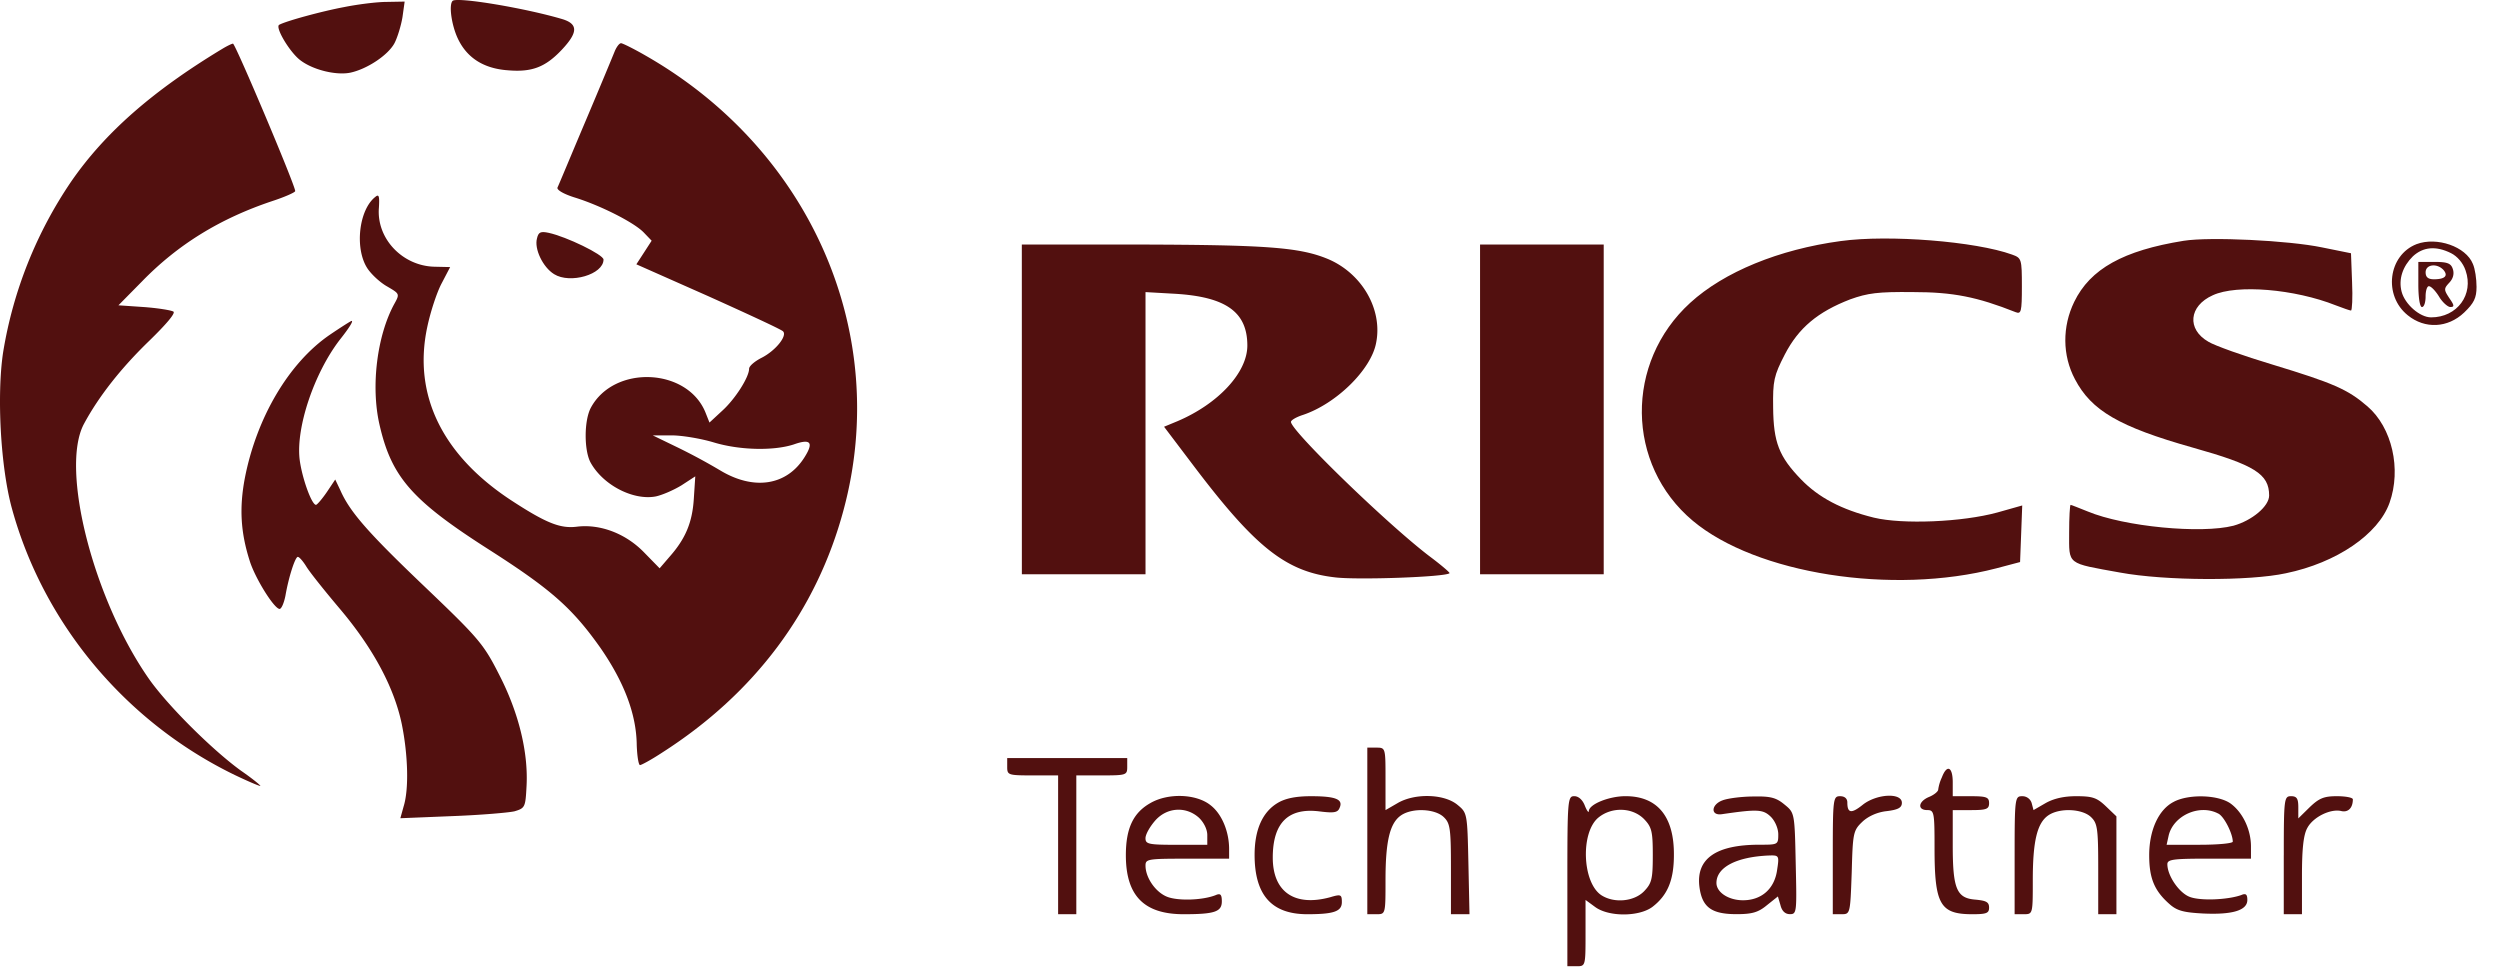 <svg width="93" height="36" viewBox="0 0 93 36" fill="none" xmlns="http://www.w3.org/2000/svg">
  <path d="M16.838.033c-.149.142-.04.903.19 1.394.338.723.96 1.123 1.866 1.188.893.077 1.394-.117 2.003-.762.608-.646.608-.955.04-1.136-1.38-.413-3.937-.84-4.1-.684m-4.043.232c-.825.155-2.151.516-2.408.658-.162.09.392 1.02.785 1.317.473.362 1.326.568 1.853.465.622-.13 1.407-.646 1.65-1.097.109-.207.244-.646.298-.969l.081-.58-.663.012c-.365 0-1.082.09-1.596.194M8.248 1.83C5.664 3.392 3.905 4.94 2.661 6.735A15.8 15.8 0 0 0 .117 13.1c-.243 1.6-.094 4.286.325 5.81 1.177 4.299 4.248 7.965 8.307 9.927.46.22.879.4.933.4.04 0-.27-.258-.717-.567-1.055-.762-2.706-2.402-3.41-3.396-2.069-2.943-3.327-7.823-2.434-9.501.554-1.033 1.393-2.092 2.435-3.099.636-.62.987-1.033.893-1.084-.095-.052-.582-.13-1.096-.168l-.947-.065.866-.878c1.353-1.394 2.922-2.35 4.843-2.995.474-.155.852-.322.866-.374.027-.155-2.232-5.5-2.314-5.487-.04 0-.23.09-.419.207m14.626.062c-.067.168-.554 1.343-1.095 2.62-.542 1.279-1.002 2.39-1.042 2.467-.027.09.243.245.663.374.947.297 2.178.917 2.543 1.291l.298.31-.284.439-.285.439 2.68 1.188c1.46.658 2.718 1.239 2.773 1.303.175.155-.257.71-.785.982-.257.129-.474.31-.474.413 0 .31-.514 1.123-1 1.562l-.474.439-.149-.375c-.676-1.665-3.396-1.781-4.262-.18-.257.477-.257 1.588-.013 2.04.46.838 1.583 1.42 2.422 1.264.243-.051.662-.232.96-.413l.514-.335-.054.826c-.054.89-.311 1.498-.906 2.169l-.366.426-.581-.594c-.677-.697-1.624-1.059-2.49-.955-.608.077-1.122-.116-2.394-.943-2.611-1.69-3.72-3.95-3.18-6.48.122-.582.366-1.317.542-1.64l.31-.594-.58-.013c-1.191-.026-2.165-1.046-2.07-2.195.026-.439 0-.516-.136-.4-.609.478-.771 1.91-.298 2.647.15.232.487.542.744.684.46.271.474.271.257.658-.636 1.175-.866 3.034-.554 4.441.446 1.989 1.204 2.853 4.099 4.7 2.3 1.471 3.084 2.168 4.126 3.64.893 1.291 1.34 2.479 1.353 3.615.014.413.068.749.122.749s.433-.207.825-.465c3.45-2.207 5.75-5.293 6.75-9.037 1.76-6.545-1.217-13.375-7.359-16.886-.446-.258-.866-.465-.92-.465-.067 0-.162.13-.23.284m3.667 14.563c.974.297 2.245.322 2.99.077.622-.22.744-.077.405.465-.663 1.071-1.894 1.265-3.165.49a22 22 0 0 0-1.61-.865l-.88-.426h.704c.379 0 1.082.117 1.556.259" fill="#52100F"/>
  <path d="M19.976 8.868c-.108.387.216 1.071.636 1.33.595.374 1.839.012 1.839-.543 0-.18-1.38-.852-2.042-.994-.298-.064-.38-.026-.433.207m48.501.099c-2.3.31-4.343 1.149-5.6 2.297-2.436 2.221-2.396 6.017.094 8.108 2.354 1.975 7.427 2.776 11.296 1.769l.88-.233.04-1.045.04-1.06-.92.26c-1.311.36-3.53.451-4.599.193-1.204-.297-2.056-.749-2.706-1.42-.825-.852-1.028-1.382-1.041-2.673-.014-.994.027-1.187.433-1.975.514-.994 1.23-1.588 2.435-2.053.65-.232 1.028-.284 2.327-.27 1.501 0 2.394.18 3.828.748.203.078.23-.013.23-.955 0-1.033-.013-1.059-.365-1.188-1.353-.49-4.586-.749-6.372-.503m12.757-.01c-2.246.361-3.477 1.045-4.073 2.272-.446.917-.446 1.988.028 2.879.608 1.162 1.636 1.768 4.383 2.543 2.3.646 2.84.981 2.84 1.782 0 .4-.635.93-1.325 1.123-1.204.31-4.059.038-5.425-.53-.325-.129-.609-.245-.636-.245s-.054.465-.054 1.033c0 1.213-.108 1.123 1.894 1.485 1.678.31 4.816.322 6.17.026 1.88-.388 3.436-1.446 3.855-2.621.446-1.253.095-2.802-.825-3.59-.731-.632-1.272-.864-3.518-1.548-1.082-.323-2.165-.71-2.395-.853-.811-.464-.73-1.33.163-1.73.893-.413 3.044-.232 4.573.375.27.103.527.194.568.194s.067-.478.04-1.059l-.04-1.072-1.082-.219c-1.245-.258-4.154-.4-5.141-.245m8.661.125c-1.055.413-1.245 1.91-.325 2.647.636.516 1.488.477 2.097-.103.365-.35.46-.543.46-.956 0-.297-.055-.671-.136-.852-.257-.645-1.339-1.02-2.096-.736m1.285.336c.23.116.446.361.54.645.312.891-.31 1.743-1.284 1.743-.42 0-.974-.49-1.096-.955s.04-.943.42-1.317c.378-.348.852-.4 1.42-.116" fill="#52100F"/>
  <path d="M89.962 10.582c0 .478.054.84.135.84s.135-.181.135-.388c0-.22.054-.387.122-.387.081 0 .243.168.379.387.121.207.324.387.419.387.162 0 .149-.064-.04-.335-.203-.31-.203-.349 0-.568.148-.155.189-.336.135-.504-.068-.22-.203-.271-.69-.271h-.595zm.933-.542c.19.22.054.349-.352.349-.216 0-.31-.078-.31-.259 0-.297.419-.348.662-.09m-52.882 5.19v6.132h4.6V10.866l1.122.064c1.88.117 2.666.684 2.666 1.924 0 1.007-1.083 2.169-2.598 2.814l-.5.207 1.163 1.536c2.246 2.956 3.382 3.86 5.195 4.067.825.103 4.126-.013 4.261-.155.028-.013-.27-.271-.662-.568-1.53-1.136-5.236-4.725-5.236-5.06 0-.066.203-.182.446-.26 1.232-.412 2.53-1.677 2.72-2.671.257-1.253-.528-2.608-1.813-3.138-1.042-.426-2.273-.516-6.995-.529h-4.37zm17.045 0v6.132h4.6V9.097h-4.6zm-42.789-2.776c-1.53 1.046-2.733 3.098-3.166 5.358-.203 1.097-.149 1.988.176 3.02.19.646.92 1.82 1.123 1.82.067 0 .162-.219.216-.49.122-.71.365-1.446.46-1.446.054 0 .19.155.311.349.122.206.69.916 1.258 1.588 1.232 1.459 2.016 2.918 2.3 4.286.23 1.136.27 2.414.068 3.06l-.122.439 1.921-.078c1.056-.039 2.11-.129 2.327-.18.393-.117.406-.156.447-.943.067-1.265-.298-2.737-1.015-4.131-.582-1.15-.758-1.356-2.773-3.28-2.124-2.026-2.787-2.788-3.139-3.588l-.19-.4-.31.464c-.176.258-.366.478-.406.478-.163 0-.528-1.02-.61-1.704-.134-1.188.542-3.19 1.489-4.428.379-.478.514-.71.446-.71-.027 0-.392.232-.811.516M50.864 30.91v3.099h.339c.338 0 .338 0 .338-1.266 0-1.458.162-2.13.581-2.414.42-.284 1.258-.245 1.583.065.243.232.27.426.27 1.936v1.679h.69l-.04-1.885c-.041-1.885-.041-1.885-.42-2.195-.5-.4-1.582-.426-2.218-.051l-.446.258v-1.162c0-1.15 0-1.162-.338-1.162h-.339zm-13.396-2.388c0 .31.027.323.947.323h.947v5.164h.677v-5.164h.947c.92 0 .947-.013.947-.323v-.323h-4.465zm34.768.4a1.6 1.6 0 0 0-.135.452c0 .065-.149.194-.338.271-.406.168-.447.49-.068.49.257 0 .27.091.27 1.408 0 2.104.203 2.466 1.407 2.466.528 0 .622-.039.622-.246 0-.206-.108-.258-.5-.296-.703-.052-.852-.388-.852-2.014v-1.317h.676c.582 0 .676-.039.676-.258 0-.22-.094-.259-.676-.259h-.676v-.516c0-.581-.216-.684-.406-.18m-29.448.955c-.635.361-.906.942-.906 1.936 0 1.51.677 2.195 2.15 2.195 1.15 0 1.42-.09 1.42-.478 0-.258-.053-.31-.229-.232-.487.193-1.393.22-1.799.064-.433-.168-.811-.71-.811-1.162 0-.245.08-.258 1.555-.258h1.555v-.361c0-.646-.27-1.304-.69-1.627-.527-.426-1.582-.465-2.245-.077m1.813.542c.176.168.31.426.31.645v.362h-1.149c-1.041 0-1.15-.026-1.15-.246 0-.142.163-.426.352-.645.433-.504 1.15-.555 1.637-.116m2.936-.555c-.568.335-.866.994-.866 1.936 0 1.498.636 2.208 1.961 2.208.988 0 1.285-.104 1.285-.452 0-.284-.04-.297-.433-.18-1.325.36-2.137-.195-2.137-1.473 0-1.303.582-1.872 1.759-1.717.527.065.663.04.73-.142.135-.31-.149-.426-1.068-.426-.555 0-.947.078-1.231.246m10.769 2.915v3.164h.338c.338 0 .338 0 .338-1.24v-1.226l.352.258c.5.375 1.636.375 2.137 0 .554-.426.798-.98.798-1.923.013-1.433-.61-2.195-1.8-2.195-.608 0-1.352.297-1.365.555 0 .078-.068 0-.15-.206-.08-.207-.229-.349-.391-.349-.244 0-.257.13-.257 3.163m2.854-2.31c.284.297.324.452.324 1.343 0 .89-.04 1.045-.325 1.342-.378.388-1.122.452-1.595.142-.704-.477-.771-2.323-.109-2.879.5-.413 1.272-.387 1.705.052m2.923-.699c-.433.155-.46.581-.027.516 1.325-.193 1.528-.18 1.812.09.162.156.284.44.284.66 0 .386-.014.386-.703.386q-2.415 0-2.232 1.55c.095.774.446 1.033 1.38 1.033.581 0 .811-.065 1.136-.336l.405-.323.095.323c.054.22.176.336.352.336.257 0 .257-.078.216-1.885-.04-1.885-.04-1.885-.42-2.195-.31-.258-.527-.31-1.149-.297-.419 0-.947.065-1.15.142m2.028 2.582c-.094.71-.581 1.136-1.27 1.136-.542 0-.988-.297-.988-.645 0-.581.744-.969 1.947-1.02.379-.013.393 0 .311.529m2.07-.54v2.195h.324c.325 0 .325-.013.38-1.55.04-1.458.053-1.562.391-1.884.217-.207.555-.362.906-.4.433-.052.569-.13.569-.31 0-.388-.947-.336-1.461.077-.42.336-.568.31-.568-.09 0-.142-.095-.233-.27-.233-.258 0-.271.09-.271 2.195m6.764 0v2.195h.338c.338 0 .338 0 .338-1.266 0-1.458.162-2.13.581-2.414.42-.284 1.258-.245 1.583.065.243.232.27.426.27 1.936v1.679h.677v-3.64l-.392-.375c-.339-.323-.501-.375-1.11-.375-.46 0-.838.09-1.136.259l-.446.258-.068-.258a.36.36 0 0 0-.351-.259c-.27 0-.284.052-.284 2.195m5.926-1.989c-.569.284-.92 1.059-.92 1.988 0 .852.189 1.317.743 1.808.284.258.528.322 1.258.361 1.096.052 1.65-.116 1.65-.503 0-.207-.054-.259-.23-.181-.514.18-1.528.22-1.92.064-.393-.154-.825-.787-.825-1.213 0-.18.216-.207 1.555-.207h1.555v-.451c0-.62-.297-1.253-.743-1.588-.447-.336-1.556-.375-2.124-.078m1.65.44c.216.102.54.748.54 1.045 0 .064-.554.116-1.23.116h-1.231l.08-.361c.19-.736 1.15-1.162 1.84-.8m2.438 1.549v2.195h.677v-1.42c0-1.007.054-1.537.203-1.795.216-.4.865-.723 1.27-.62.244.052.42-.116.42-.439 0-.064-.27-.116-.595-.116-.487 0-.663.078-1.014.413l-.42.413v-.413c0-.322-.054-.413-.27-.413-.257 0-.27.09-.27 2.195" fill="#52100F"/>
</svg>
